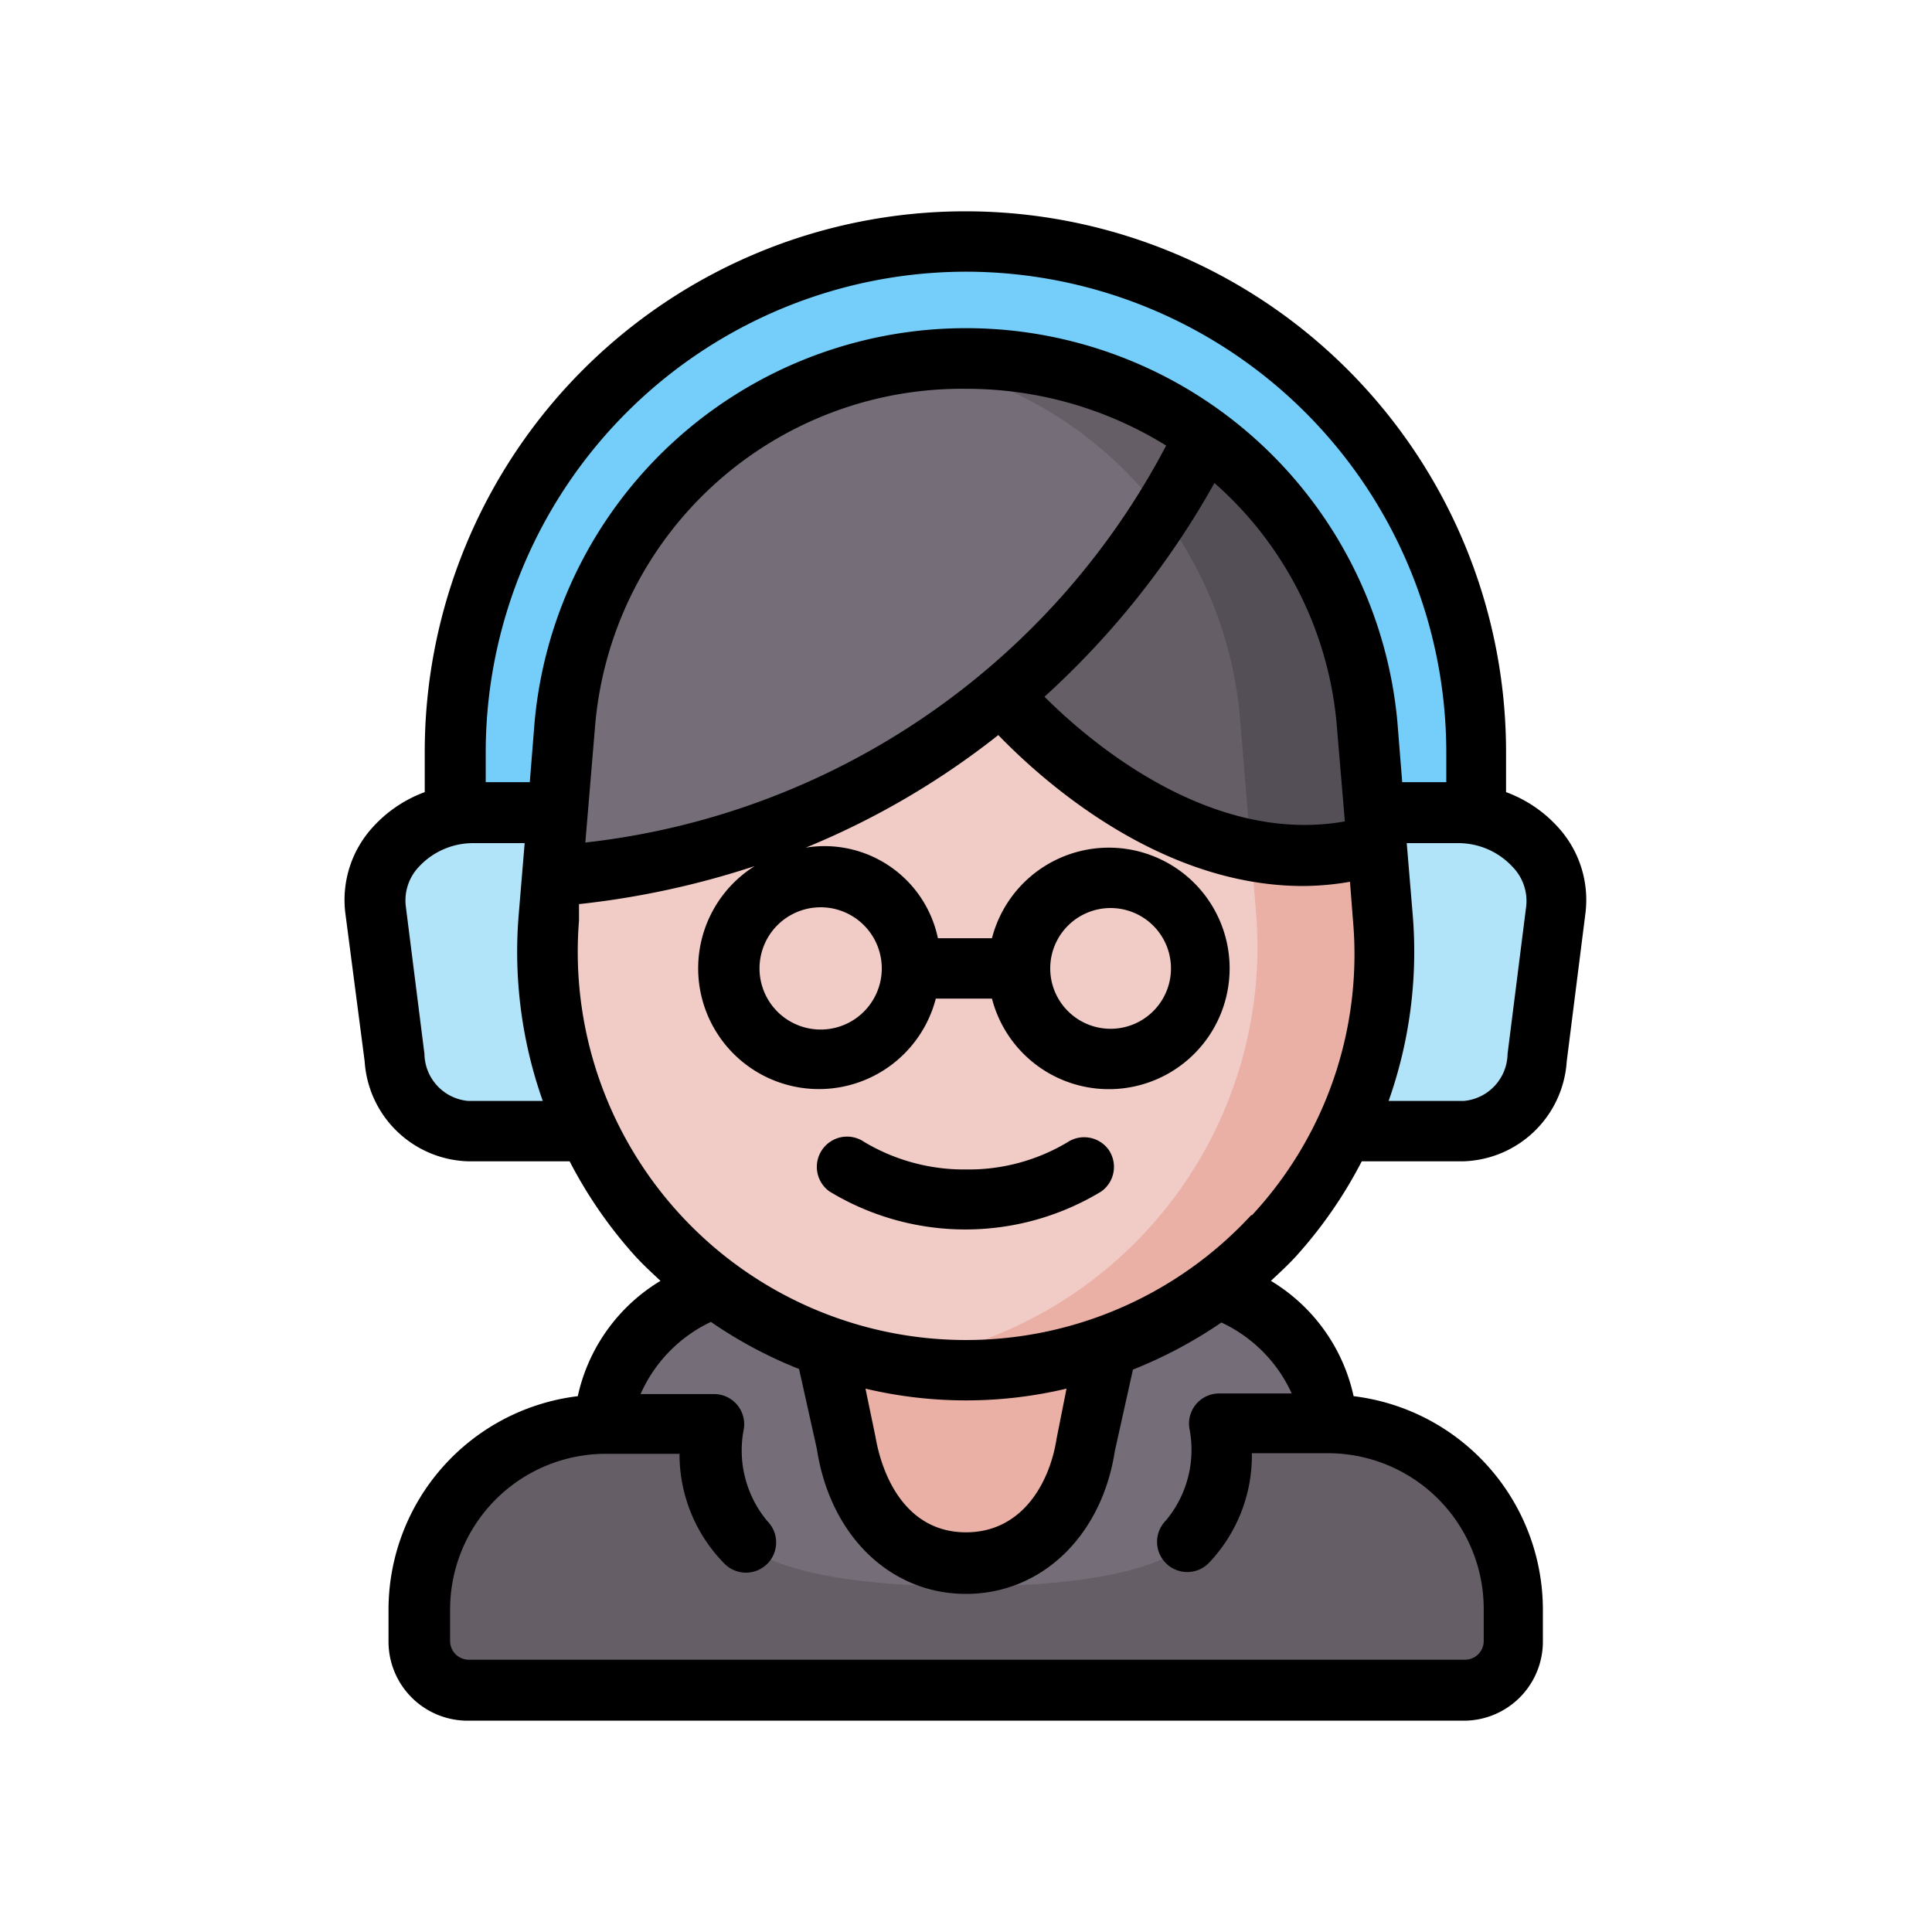 <?xml version="1.0" ?>
<!-- Скачано с сайта svg4.ru / Downloaded from svg4.ru -->
<svg width="800px" height="800px" viewBox="0 0 64 64" xmlns="http://www.w3.org/2000/svg">
<defs>
<style>.cls-1{fill:#75cef9;}.cls-2{fill:#756e78;}.cls-3{fill:#665e66;}.cls-4{fill:#b1e4f9;}.cls-5{fill:#eaafa5;}.cls-6{fill:#f1cbc6;}.cls-7{fill:#544f57;}</style>
</defs>
<g data-name="Winter Avatar" id="Winter_Avatar-47">
<path class="cls-1" d="M15.09,27V24.91a16.91,16.91,0,1,1,33.82,0V27l-15.8,6.29Z" id="path51134-3-2-5"/>
<path class="cls-2" d="M44,47.16c0-3.19-3.62-4.53-3.62-4.53H23.64S20,44,20,47.16l-.08,4.56,2.72,2L32.74,55l9.35-1.53Z" id="path37315-2-9-3"/>
<path class="cls-3" d="M39.33,51.1a4.61,4.61,0,0,0,1.06-3.94H44a6.13,6.13,0,0,1,6.15,6.15v1.07A1.62,1.62,0,0,1,48.51,56h-33a1.62,1.62,0,0,1-1.62-1.62V53.31A6.13,6.13,0,0,1,20,47.16h3.59a4.61,4.61,0,0,0,1.06,3.94s1,1.45,7.36,1.45S39.33,51.1,39.33,51.1Z" id="path37815-7-81-6"/>
<path class="cls-4" d="M19.45,37.47H15.51A2.56,2.56,0,0,1,13.07,35l-.62-4.9a3.07,3.07,0,0,1,3.19-3.2H48.36a3.07,3.07,0,0,1,3.19,3.2L50.93,35a2.56,2.56,0,0,1-2.44,2.44h-29Z" id="rect49272-0-9-1"/>
<path class="cls-5" d="M27.35,44.5l.7,3.13c.33,2.16,1.76,3.95,3.95,3.95s3.62-1.79,4-3.95l.7-3.13-5.41-6Z" id="path22987-26-8-7"/>
<path class="cls-6" d="M18.29,28.88l-.11,1.35a13.87,13.87,0,1,0,27.64,0l-.2-2.42-8.16-11L21.38,22.12Z" id="path99362-0-5"/>
<path class="cls-5" d="M40.49,20.89a13,13,0,0,1,.59,2.94l.33,4,.2,2.42A13.87,13.87,0,0,1,29.89,45.08a14.65,14.65,0,0,0,2.11.16,13.87,13.87,0,0,0,13.82-15l-.2-2.42Z" id="path101009-9-3"/>
<path class="cls-3" d="M33.2,22.87s5.77,6.9,12.42,4.94l-.33-4a13.17,13.17,0,0,0-5.4-9.59l-6.48,1.24Z" id="path113433-6-5"/>
<path class="cls-7" d="M32,11.7a14.65,14.65,0,0,0-2.11.16,13.52,13.52,0,0,1,5.79,2.38,13.17,13.17,0,0,1,5.4,9.59l.33,4V28a8.74,8.74,0,0,0,4.2-.18l-.33-4A13.23,13.23,0,0,0,32,11.7Z" id="path101011-3-6"/>
<path class="cls-2" d="M32,11.7A13.23,13.23,0,0,0,18.71,23.83l-.42,5.05a26,26,0,0,0,21.6-14.64A13.41,13.41,0,0,0,32,11.7Z" id="path22989-64-8-2"/>
<path class="cls-3" d="M32,11.7a13.14,13.14,0,0,0-2.1.16,13.53,13.53,0,0,1,5.78,2.38,13.13,13.13,0,0,1,2.74,2.68,20.32,20.32,0,0,0,1.47-2.68A13.41,13.41,0,0,0,32,11.7Z" id="path186167-9"/>
<path d="M35.36,37.84a6.38,6.38,0,0,1-3.36.9,6.45,6.45,0,0,1-3.37-.91,1,1,0,0,0-1.39.25,1,1,0,0,0,.24,1.39,8.68,8.68,0,0,0,9,0,1,1,0,0,0,.24-1.39A1,1,0,0,0,35.36,37.84Z"/>
<path d="M12.08,35.16a3.54,3.54,0,0,0,3.43,3.31h3.36a14.87,14.87,0,0,0,2.19,3.16c.26.28.54.54.82.8a5.93,5.93,0,0,0-2.74,3.82,7.13,7.13,0,0,0-6.27,7.06v1.07A2.62,2.62,0,0,0,15.49,57h33a2.62,2.62,0,0,0,2.62-2.62V53.31a7.13,7.13,0,0,0-6.27-7.06,5.93,5.93,0,0,0-2.74-3.82c.28-.26.56-.52.82-.8a14.87,14.87,0,0,0,2.19-3.16h3.36a3.54,3.54,0,0,0,3.43-3.31l.62-4.91a3.57,3.57,0,0,0-.91-2.85,4.34,4.34,0,0,0-1.72-1.16V24.91a17.91,17.91,0,1,0-35.82,0v1.33a4.34,4.34,0,0,0-1.72,1.16,3.57,3.57,0,0,0-.91,2.85Zm32.47-7.95c-4.44.79-8.44-2.62-9.95-4.13A28,28,0,0,0,40.23,16a12.05,12.05,0,0,1,4.06,8.12Zm-25.16.7.32-3.82A12.19,12.19,0,0,1,32,12.88a12.54,12.54,0,0,1,6.63,1.88A24.84,24.84,0,0,1,19.39,27.91Zm23.4,18.25h-2.4a1,1,0,0,0-.78.37,1,1,0,0,0-.2.84,3.65,3.65,0,0,1-.79,3,1,1,0,0,0,0,1.41,1,1,0,0,0,1.42,0,5.16,5.16,0,0,0,1.43-3.64H44a5.16,5.16,0,0,1,5.15,5.15v1.07a.62.62,0,0,1-.62.62h-33a.62.62,0,0,1-.62-.62V53.31A5.16,5.16,0,0,1,20,48.16h2.51A5.16,5.16,0,0,0,24,51.8a1,1,0,0,0,1.42,0,1,1,0,0,0,0-1.41,3.65,3.65,0,0,1-.79-3,1,1,0,0,0-.2-.84,1,1,0,0,0-.78-.37H21.22a4.78,4.78,0,0,1,2.33-2.39,14.63,14.63,0,0,0,2.92,1.56L27.06,48c.44,2.87,2.43,4.8,4.94,4.8s4.5-1.93,4.93-4.73l.6-2.7a15,15,0,0,0,2.93-1.56A4.77,4.77,0,0,1,42.79,46.16ZM28.67,46a14.41,14.41,0,0,0,6.66,0L35,47.66c-.22,1.43-1.12,3.1-3,3.1s-2.74-1.67-3-3.17Zm12.79-5.76A12.86,12.86,0,0,1,19.18,30.5l0-.55A28.21,28.21,0,0,0,25,28.69a4,4,0,1,0,6,4.39h1.86a4,4,0,1,0,0-2H31.07a3.84,3.84,0,0,0-4.38-3,26.41,26.41,0,0,0,6.38-3.73c1.47,1.52,5.35,5,10.1,5a9.3,9.3,0,0,0,1.55-.14l.1,1.29A12.7,12.7,0,0,1,41.46,40.27ZM29.21,32.08a2,2,0,1,1-4.05,0A2,2,0,0,1,29.21,32.08Zm5.58,0a2,2,0,1,1,2,2A2,2,0,0,1,34.79,32.08ZM50.56,30l-.62,4.91a1.59,1.59,0,0,1-1.45,1.56H46a14.82,14.82,0,0,0,.8-6.14l-.2-2.4h1.74a2.45,2.45,0,0,1,1.77.79A1.62,1.62,0,0,1,50.56,30ZM32,9A15.93,15.93,0,0,1,47.91,24.91v1H46.45l-.16-2a14.35,14.35,0,0,0-28.58,0l-.16,2H16.09v-1A15.93,15.93,0,0,1,32,9ZM13.87,28.72a2.45,2.45,0,0,1,1.77-.79h1.74l-.2,2.4a14.82,14.82,0,0,0,.8,6.14H15.51a1.59,1.59,0,0,1-1.45-1.56L13.44,30A1.62,1.62,0,0,1,13.87,28.72Z"/>
</g>
</svg>